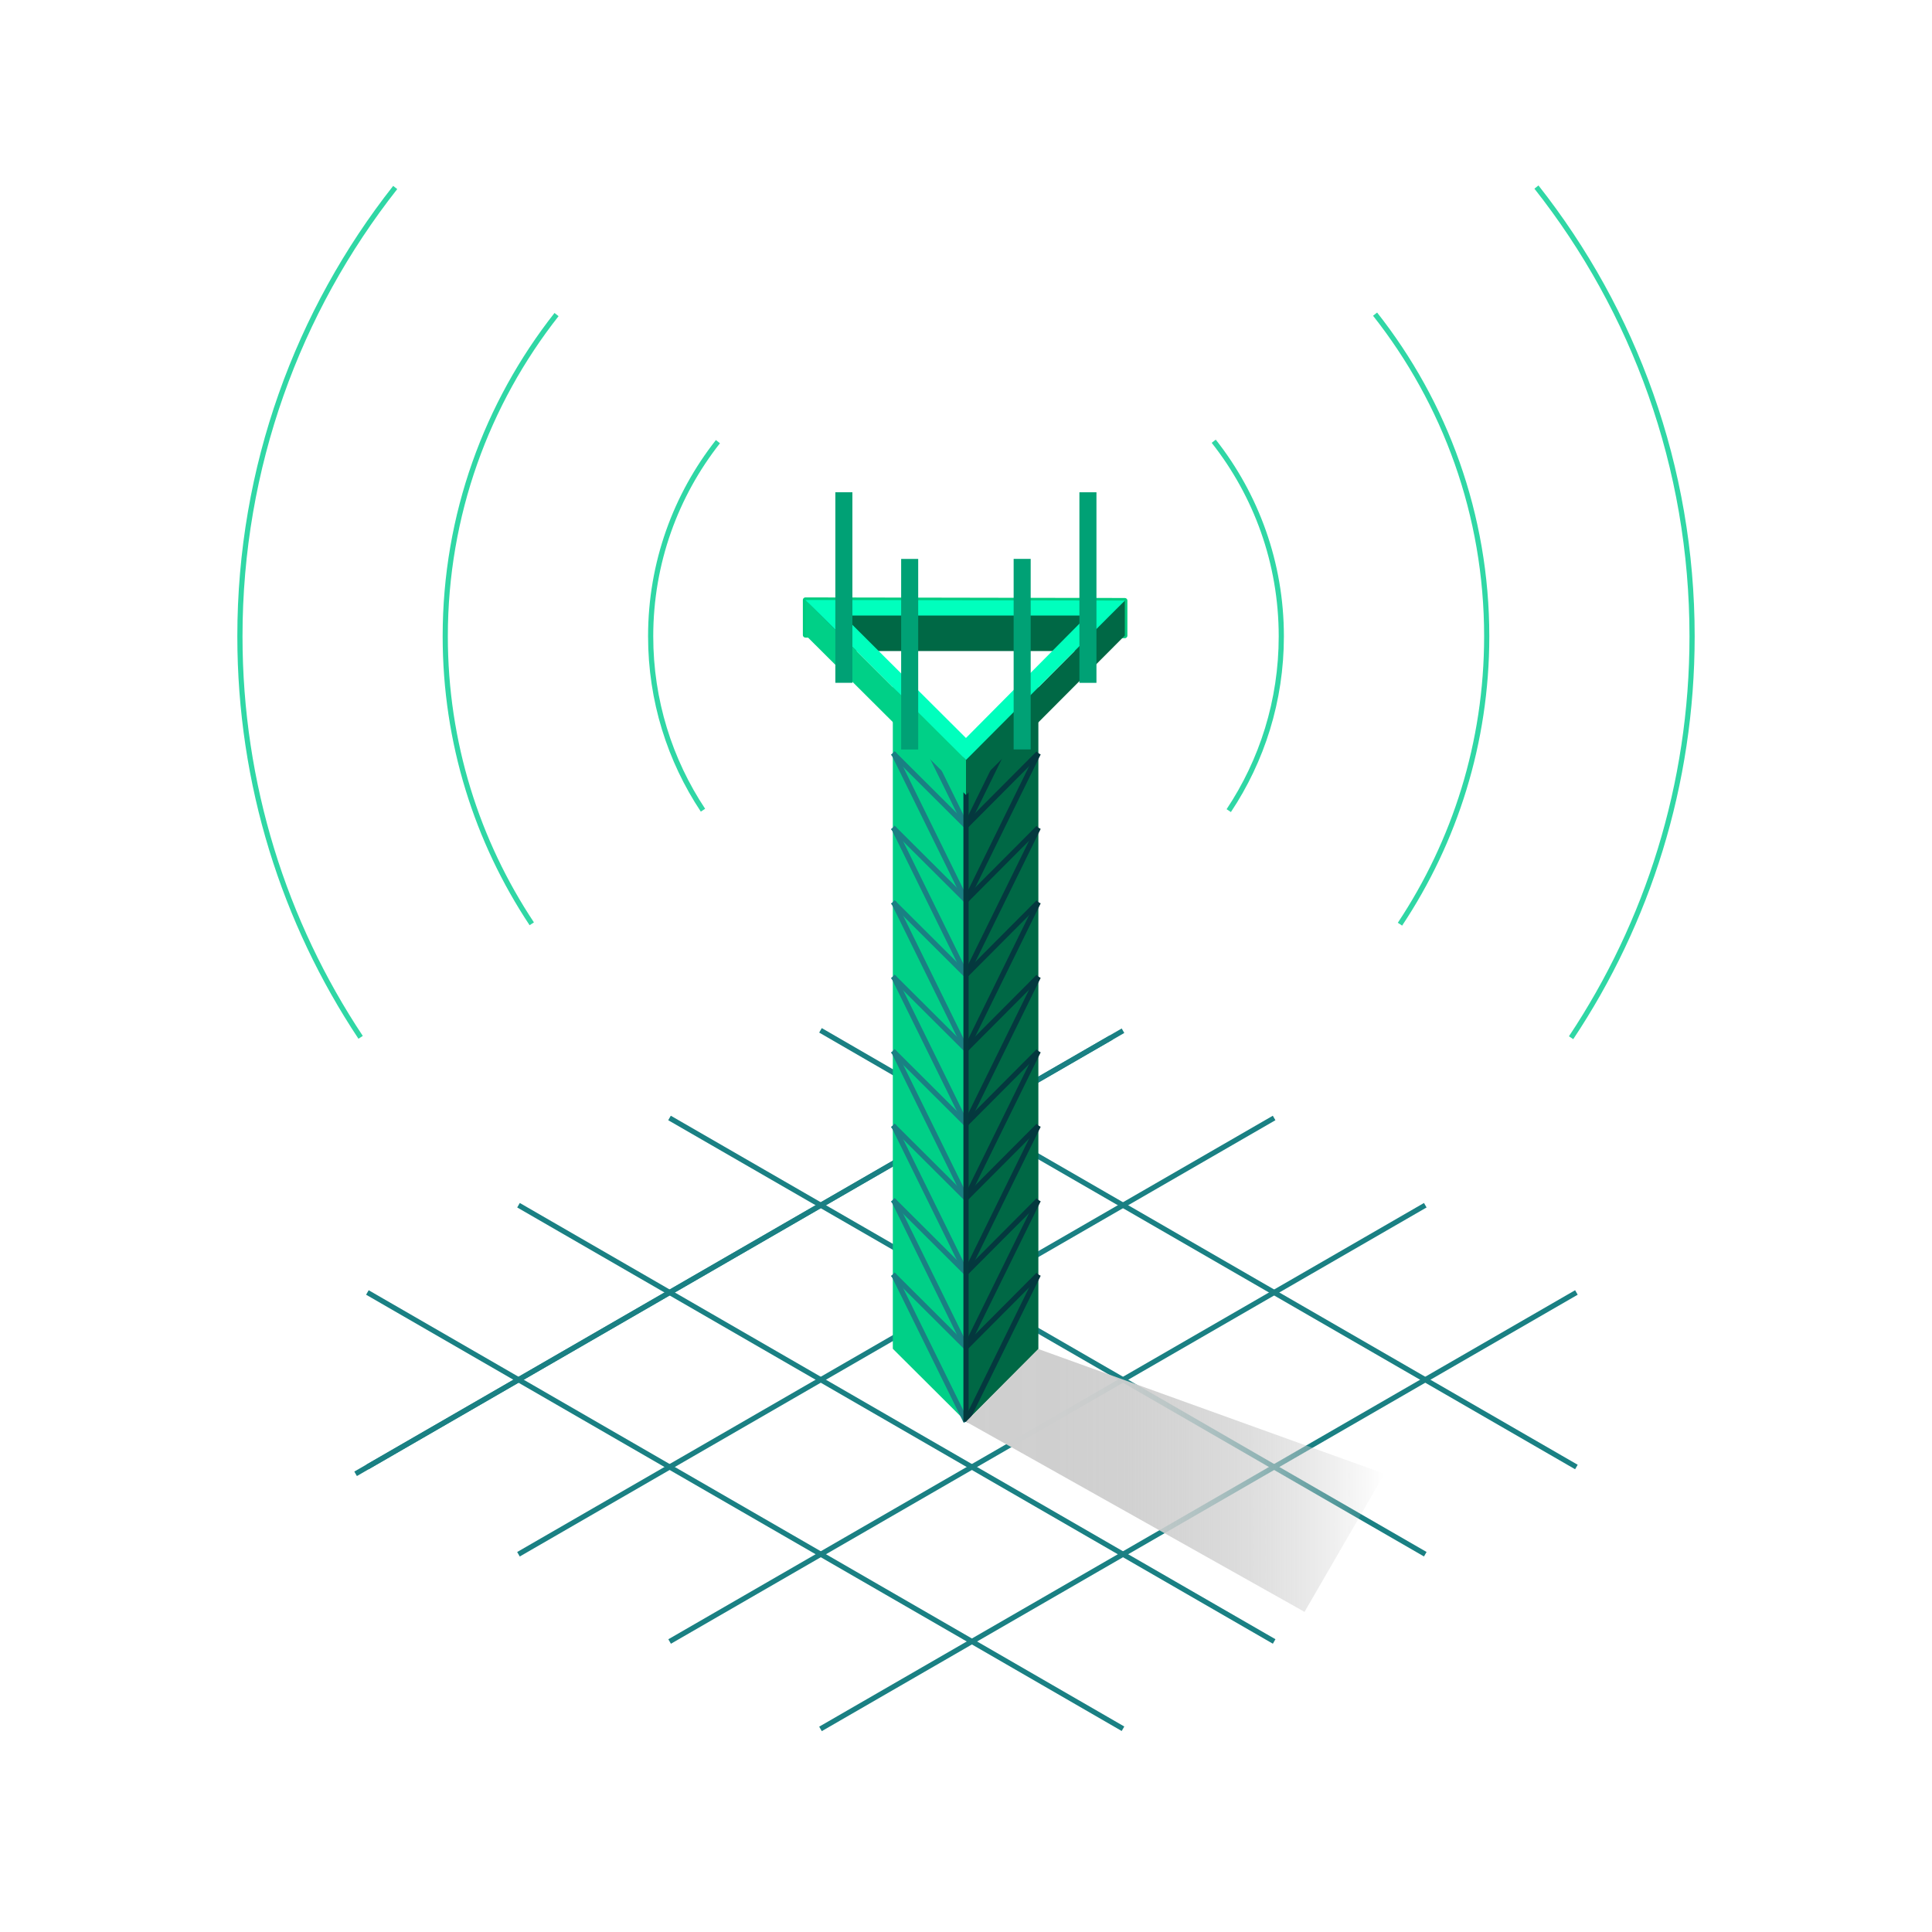 <?xml version="1.0" encoding="UTF-8"?> <svg xmlns="http://www.w3.org/2000/svg" xmlns:xlink="http://www.w3.org/1999/xlink" viewBox="0 0 500 500"><defs><style> .cls-1 { stroke: #30d7a5; } .cls-1, .cls-2, .cls-3, .cls-4, .cls-5 { stroke-width: 1.34px; } .cls-1, .cls-3, .cls-5 { fill: none; } .cls-1, .cls-4 { stroke-linejoin: round; } .cls-6 { fill: #006845; } .cls-7 { fill: #00a175; } .cls-2 { fill: url(#linear-gradient); } .cls-2, .cls-3, .cls-5 { stroke-miterlimit: 10; } .cls-2, .cls-4 { stroke: #00cb80; } .cls-3 { stroke: #1a8083; } .cls-8 { isolation: isolate; } .cls-9 { fill: #00d087; } .cls-4 { fill: url(#linear-gradient-2); } .cls-10 { fill: url(#linear-gradient-3); mix-blend-mode: multiply; } .cls-5 { stroke: #04383e; } .cls-11 { fill: #00ffbd; } </style><linearGradient id="linear-gradient" x1="240.53" y1="175.61" x2="240.53" y2="194.48" gradientUnits="userSpaceOnUse"><stop offset="0" stop-color="#0d3136"></stop><stop offset=".26" stop-color="#0c3337"></stop><stop offset=".42" stop-color="#0c3c3b"></stop><stop offset=".55" stop-color="#0a4a42"></stop><stop offset=".67" stop-color="#095f4c"></stop><stop offset=".78" stop-color="#067a59"></stop><stop offset=".88" stop-color="#049b68"></stop><stop offset=".98" stop-color="#00c17b"></stop><stop offset="1" stop-color="#00cb80"></stop></linearGradient><linearGradient id="linear-gradient-2" x1="249.77" y1="164.49" x2="249.77" y2="155.28" xlink:href="#linear-gradient"></linearGradient><linearGradient id="linear-gradient-3" x1="250" y1="383.14" x2="358.3" y2="383.14" gradientUnits="userSpaceOnUse"><stop offset="0" stop-color="#cfcfcf"></stop><stop offset=".23" stop-color="#cfcfcf" stop-opacity=".99"></stop><stop offset=".38" stop-color="#cfcfcf" stop-opacity=".95"></stop><stop offset=".5" stop-color="#cfcfcf" stop-opacity=".88"></stop><stop offset=".61" stop-color="#cfcfcf" stop-opacity=".78"></stop><stop offset=".71" stop-color="#cfcfcf" stop-opacity=".65"></stop><stop offset=".8" stop-color="#cfcfcf" stop-opacity=".49"></stop><stop offset=".89" stop-color="#cfcfcf" stop-opacity=".3"></stop><stop offset=".97" stop-color="#cfcfcf" stop-opacity=".09"></stop><stop offset="1" stop-color="#cfcfcf" stop-opacity="0"></stop></linearGradient></defs><g class="cls-8"><g id="Illustration"><g><polyline class="cls-3" points="95.08 334.49 134.19 357.07 173.31 379.66 212.41 402.23 251.53 424.81 290.63 447.4"></polyline><polyline class="cls-3" points="134.19 311.91 173.3 334.49 212.41 357.07 251.52 379.66 290.63 402.24 329.75 424.81"></polyline><polyline class="cls-3" points="173.27 289.33 212.41 311.91 251.53 334.49 290.63 357.07 329.75 379.66 368.86 402.23"></polyline><polyline class="cls-3" points="212.34 266.65 251.52 289.33 290.63 311.91 329.74 334.49 368.85 357.07 407.97 379.66"></polyline><line class="cls-3" x1="173.3" y1="424.82" x2="368.86" y2="311.91"></line><line class="cls-3" x1="329.74" y1="289.33" x2="134.18" y2="402.24"></line><line class="cls-3" x1="290.63" y1="266.75" x2="95.08" y2="379.66"></line><line class="cls-3" x1="287.58" y1="268.51" x2="92.03" y2="381.42"></line><line class="cls-3" x1="407.97" y1="334.49" x2="212.34" y2="447.44"></line></g><g><line class="cls-2" x1="250" y1="194.48" x2="231.06" y2="175.61"></line><polygon class="cls-6" points="250 367.93 268.73 349.13 268.73 175.67 250 194.48 250 367.93"></polygon><polygon class="cls-9" points="250 367.93 231.06 349.06 231.06 349.13 231.06 175.67 250 194.48 250 367.93"></polygon><g><line class="cls-5" x1="250" y1="348.66" x2="268.73" y2="329.86"></line><line class="cls-3" x1="231.06" y1="329.79" x2="250" y2="348.66"></line><line class="cls-5" x1="250" y1="329.39" x2="268.73" y2="310.59"></line><line class="cls-3" x1="231.06" y1="310.52" x2="250" y2="329.39"></line><line class="cls-5" x1="250" y1="310.11" x2="268.73" y2="291.31"></line><line class="cls-3" x1="231.06" y1="291.24" x2="250" y2="310.11"></line><line class="cls-5" x1="250" y1="290.84" x2="268.73" y2="272.04"></line><line class="cls-3" x1="231.06" y1="271.97" x2="250" y2="290.84"></line><line class="cls-5" x1="250" y1="271.57" x2="268.73" y2="252.77"></line><line class="cls-3" x1="231.06" y1="252.7" x2="250" y2="271.57"></line><line class="cls-5" x1="250" y1="252.3" x2="268.73" y2="233.49"></line><line class="cls-3" x1="231.06" y1="233.43" x2="250" y2="252.3"></line><line class="cls-5" x1="250" y1="233.02" x2="268.73" y2="214.22"></line><line class="cls-3" x1="231.06" y1="214.15" x2="250" y2="233.02"></line><line class="cls-5" x1="250" y1="213.75" x2="268.73" y2="194.95"></line><line class="cls-3" x1="231.06" y1="194.88" x2="250" y2="213.75"></line></g><g><line class="cls-5" x1="250" y1="367.93" x2="268.73" y2="329.86"></line><line class="cls-5" x1="250" y1="348.66" x2="268.73" y2="310.59"></line><line class="cls-5" x1="250" y1="329.39" x2="268.73" y2="291.31"></line><line class="cls-5" x1="250" y1="310.11" x2="268.73" y2="272.04"></line><line class="cls-5" x1="250" y1="290.84" x2="268.73" y2="252.77"></line><line class="cls-5" x1="250" y1="271.57" x2="268.73" y2="233.49"></line><line class="cls-5" x1="250" y1="252.3" x2="268.73" y2="214.22"></line><line class="cls-5" x1="250" y1="233.02" x2="268.73" y2="194.95"></line><line class="cls-5" x1="250" y1="213.75" x2="268.73" y2="175.67"></line></g><g><line class="cls-3" x1="250" y1="367.93" x2="231.26" y2="329.86"></line><line class="cls-3" x1="250" y1="348.66" x2="231.26" y2="310.59"></line><line class="cls-3" x1="250" y1="329.39" x2="231.26" y2="291.31"></line><line class="cls-3" x1="250" y1="310.11" x2="231.26" y2="272.04"></line><line class="cls-3" x1="250" y1="290.84" x2="231.26" y2="252.77"></line><line class="cls-3" x1="250" y1="271.57" x2="231.26" y2="233.49"></line><line class="cls-3" x1="250" y1="252.3" x2="231.26" y2="214.22"></line><line class="cls-3" x1="250" y1="233.02" x2="231.26" y2="194.95"></line><line class="cls-3" x1="250" y1="213.75" x2="231.26" y2="175.67"></line></g><line class="cls-5" x1="250" y1="367.93" x2="250" y2="194.48"></line></g><g><polygon class="cls-4" points="208.45 155.28 291.1 155.43 291.1 164.49 208.45 164.34 208.45 155.28"></polygon><rect class="cls-6" x="218.2" y="159.31" width="63.23" height="9.18"></rect><polygon class="cls-6" points="291.1 155.43 250 196.68 250 205.74 291.1 164.49 291.1 155.43"></polygon><polygon class="cls-9" points="208.45 155.28 250 196.68 250 205.74 208.45 164.34 208.45 155.28"></polygon><path class="cls-11" d="M208.45,155.28l41.55,41.4,41.1-41.25-82.66-.15ZM249.99,190.99l-31.79-31.68h63.23l-31.44,31.68Z"></path><rect class="cls-7" x="262.33" y="144.64" width="4.41" height="49.32"></rect><rect class="cls-7" x="279.35" y="127.4" width="4.41" height="49.32"></rect><rect class="cls-7" x="233.21" y="144.64" width="4.41" height="49.32" transform="translate(470.84 338.61) rotate(-180)"></rect><rect class="cls-7" x="216.19" y="127.4" width="4.41" height="49.32" transform="translate(436.79 304.11) rotate(-180)"></rect></g><g><path class="cls-1" d="M181.93,209.68c-8.56-12.9-13.54-28.37-13.54-45,0-19.02,6.5-36.51,17.41-50.38"></path><path class="cls-1" d="M318,209.79c8.6-12.93,13.6-28.43,13.6-45.11,0-19.07-6.54-36.6-17.49-50.49"></path><path class="cls-1" d="M137.62,239.08c-14.15-21.32-22.39-46.9-22.39-74.4,0-31.43,10.77-60.35,28.8-83.27"></path><path class="cls-1" d="M355.87,81.3c18.09,22.94,28.89,51.89,28.89,83.38,0,27.54-8.27,53.16-22.45,74.5"></path><path class="cls-1" d="M93.33,268.46c-19.74-29.73-31.24-65.42-31.24-103.78,0-43.84,15.02-84.18,40.19-116.16"></path><path class="cls-1" d="M397.63,48.41c25.23,31.99,40.28,72.37,40.28,116.27,0,38.41-11.52,74.13-31.31,103.88"></path></g><polygon class="cls-10" points="250 367.93 337.61 417.15 358.3 381.42 268.73 349.13 250 367.93"></polygon></g></g></svg> 
